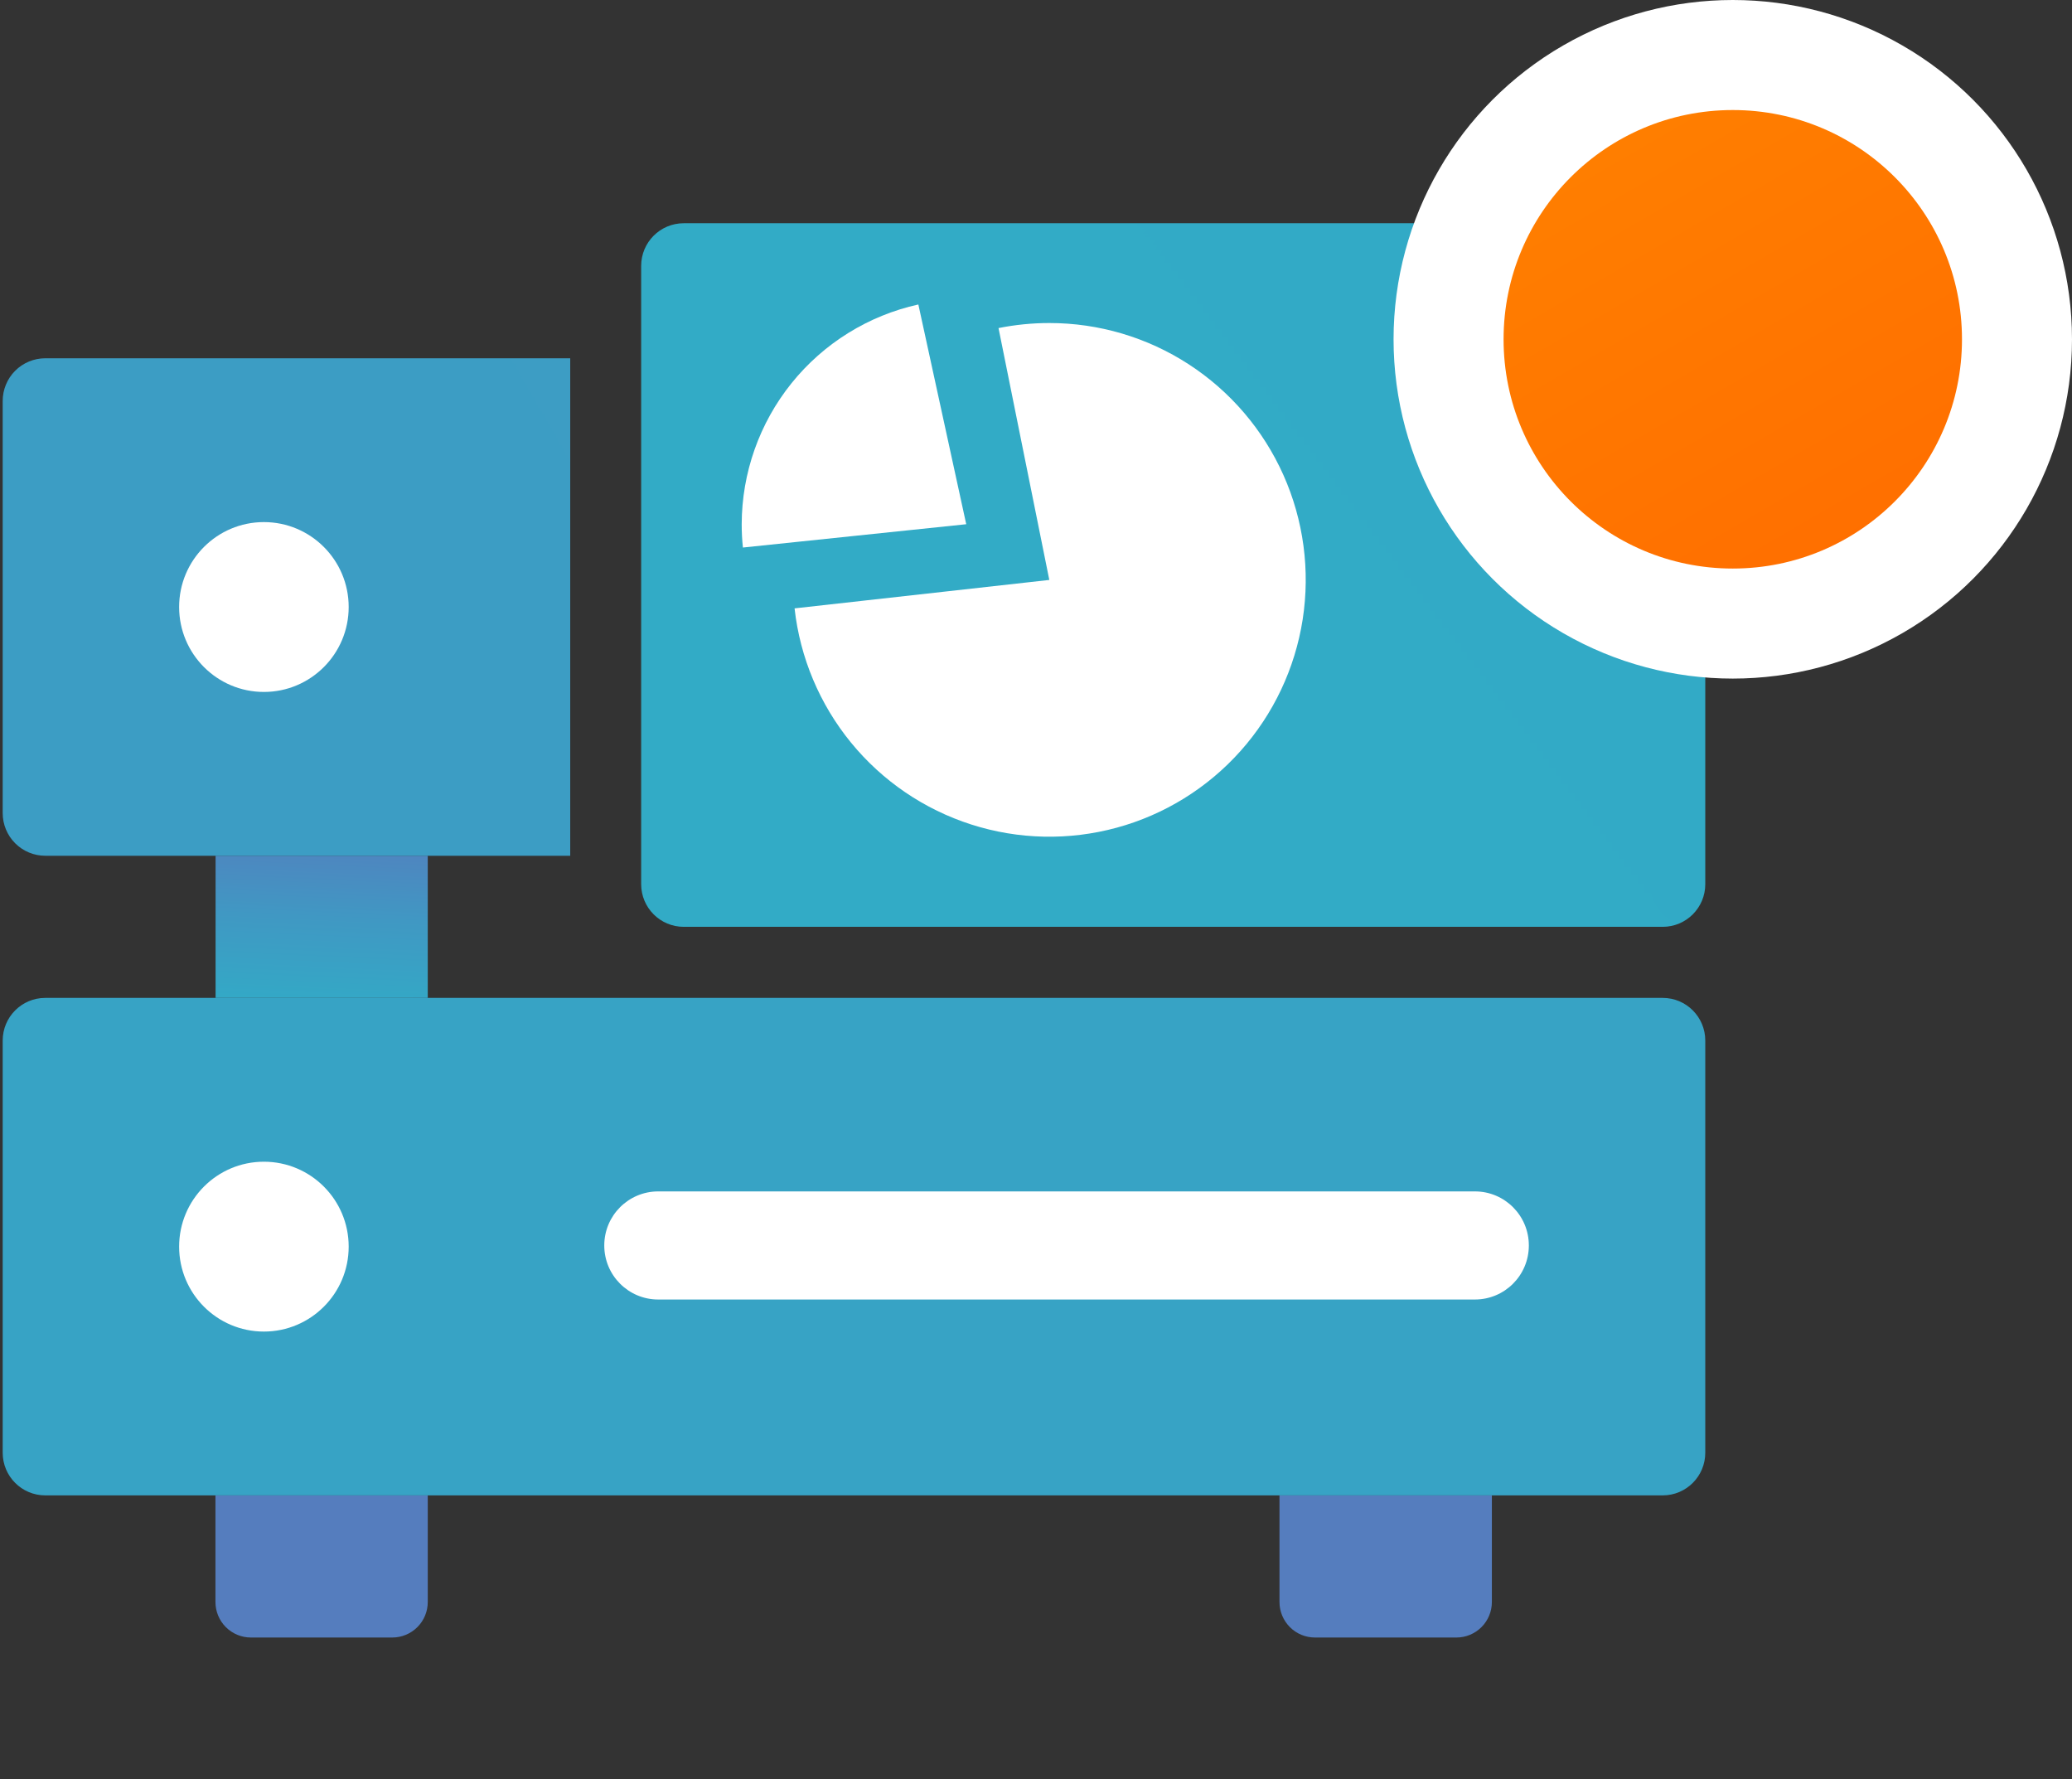 <svg width="113" height="97" viewBox="0 0 113 97" fill="none" xmlns="http://www.w3.org/2000/svg">
<rect x="0" y="0" width="113" height="97" fill="#333333" stroke="none"/>
<path d="M11.757 54.41H23.329V46.66H11.757L11.757 54.41Z" fill="url(#paint0_linear_180_408)"/>
<path d="M21.398 89.285H13.684C13.171 89.285 12.679 89.081 12.316 88.718C11.953 88.354 11.75 87.862 11.75 87.348L11.75 81.535H23.329L23.329 87.348C23.329 87.861 23.126 88.353 22.764 88.716C22.402 89.079 21.911 89.284 21.398 89.285Z" fill="url(#paint1_linear_180_408)"/>
<path d="M79.432 89.285H71.713C71.2 89.285 70.708 89.081 70.346 88.718C69.983 88.354 69.779 87.862 69.779 87.348V81.535H81.362V87.348C81.362 87.861 81.159 88.353 80.797 88.716C80.435 89.079 79.944 89.284 79.432 89.285Z" fill="url(#paint2_linear_180_408)"/>
<path d="M2.468 19.535H31.098V46.66H2.468C1.853 46.66 1.262 46.415 0.827 45.979C0.392 45.543 0.147 44.952 0.147 44.335V21.86C0.147 21.555 0.207 21.253 0.324 20.97C0.44 20.688 0.611 20.432 0.827 20.216C1.042 20 1.298 19.829 1.58 19.712C1.862 19.595 2.163 19.535 2.468 19.535Z" fill="url(#paint3_linear_180_408)"/>
<path d="M14.392 37.728C16.946 37.728 19.016 35.655 19.016 33.097C19.016 30.54 16.946 28.467 14.392 28.467C11.839 28.467 9.769 30.54 9.769 33.097C9.769 35.655 11.839 37.728 14.392 37.728Z" fill="white"/>
<path d="M90.679 54.41H2.468C1.186 54.41 0.147 55.451 0.147 56.735V79.21C0.147 80.494 1.186 81.535 2.468 81.535H90.679C91.961 81.535 93 80.494 93 79.21V56.735C93 55.451 91.961 54.41 90.679 54.41Z" fill="url(#paint4_linear_180_408)"/>
<path d="M14.392 72.603C16.946 72.603 19.016 70.53 19.016 67.972C19.016 65.415 16.946 63.342 14.392 63.342C11.839 63.342 9.769 65.415 9.769 67.972C9.769 70.53 11.839 72.603 14.392 72.603Z" fill="white"/>
<path d="M80.438 64.961H35.895C34.272 64.961 32.955 66.28 32.955 67.906V67.91C32.955 69.537 34.272 70.855 35.895 70.855H80.438C82.062 70.855 83.378 69.537 83.378 67.91V67.906C83.378 66.28 82.062 64.961 80.438 64.961Z" fill="white"/>
<path d="M90.679 12.172H37.288C36.006 12.172 34.967 13.213 34.967 14.497V48.21C34.967 49.494 36.006 50.535 37.288 50.535H90.679C91.961 50.535 93 49.494 93 48.21V14.497C93 13.213 91.961 12.172 90.679 12.172Z" fill="url(#paint5_linear_180_408)"/>
<path d="M57.226 31.621L43.333 33.171C43.632 35.858 44.702 38.401 46.412 40.492C48.123 42.583 50.401 44.134 52.973 44.957C55.544 45.78 58.298 45.84 60.903 45.129C63.507 44.419 65.851 42.968 67.65 40.953C69.45 38.938 70.628 36.444 71.044 33.773C71.459 31.101 71.094 28.366 69.992 25.898C68.889 23.431 67.097 21.335 64.832 19.865C62.567 18.394 59.925 17.612 57.226 17.613C56.295 17.613 55.368 17.706 54.456 17.888L57.226 31.621Z" fill="white"/>
<path d="M52.695 28.583L50.084 16.602C47.357 17.204 44.916 18.719 43.165 20.897C41.414 23.075 40.456 25.786 40.45 28.583C40.449 29.008 40.471 29.432 40.516 29.854L52.695 28.583Z" fill="white"/>
<circle cx="94.5" cy="18.5" r="18.5" fill="white"/>
<circle cx="94.5" cy="18.5" r="12.5" fill="url(#paint6_linear_180_408)"/>
<defs>
<linearGradient id="paint0_linear_180_408" x1="17.181" y1="58.37" x2="17.81" y2="44.711" gradientUnits="userSpaceOnUse">
<stop stop-color="#2EAFC7"/>
<stop offset="0.26" stop-color="#33A9C6"/>
<stop offset="0.61" stop-color="#4098C3"/>
<stop offset="1" stop-color="#557DBE"/>
</linearGradient>
<linearGradient id="paint1_linear_180_408" x1="309.941" y1="26376.5" x2="318.25" y2="26105.9" gradientUnits="userSpaceOnUse">
<stop stop-color="#2EAFC7"/>
<stop offset="0.26" stop-color="#33A9C6"/>
<stop offset="0.61" stop-color="#4098C3"/>
<stop offset="1" stop-color="#557DBE"/>
</linearGradient>
<linearGradient id="paint2_linear_180_408" x1="1989.53" y1="26376.5" x2="1997.83" y2="26105.9" gradientUnits="userSpaceOnUse">
<stop stop-color="#2EAFC7"/>
<stop offset="0.26" stop-color="#33A9C6"/>
<stop offset="0.61" stop-color="#4098C3"/>
<stop offset="1" stop-color="#557DBE"/>
</linearGradient>
<linearGradient id="paint3_linear_180_408" x1="-1636.54" y1="3360.79" x2="3587.64" y2="360.796" gradientUnits="userSpaceOnUse">
<stop stop-color="#2EAFC7"/>
<stop offset="0.26" stop-color="#33A9C6"/>
<stop offset="0.61" stop-color="#4098C3"/>
<stop offset="1" stop-color="#557DBE"/>
</linearGradient>
<linearGradient id="paint4_linear_180_408" x1="-6525.56" y1="7135.39" x2="6060.33" y2="-14548.3" gradientUnits="userSpaceOnUse">
<stop stop-color="#2EAFC7"/>
<stop offset="0.26" stop-color="#33A9C6"/>
<stop offset="0.61" stop-color="#4098C3"/>
<stop offset="1" stop-color="#557DBE"/>
</linearGradient>
<linearGradient id="paint5_linear_180_408" x1="137.685" y1="5879.33" x2="14392.7" y2="-4973.87" gradientUnits="userSpaceOnUse">
<stop stop-color="#2EAFC7"/>
<stop offset="0.26" stop-color="#33A9C6"/>
<stop offset="0.61" stop-color="#4098C3"/>
<stop offset="1" stop-color="#557DBE"/>
</linearGradient>
<linearGradient id="paint6_linear_180_408" x1="88" y1="6" x2="102.5" y2="31" gradientUnits="userSpaceOnUse">
<stop stop-color="#FF7F00"/>
<stop offset="1" stop-color="#FF6E00"/>
</linearGradient>
</defs>
</svg>
